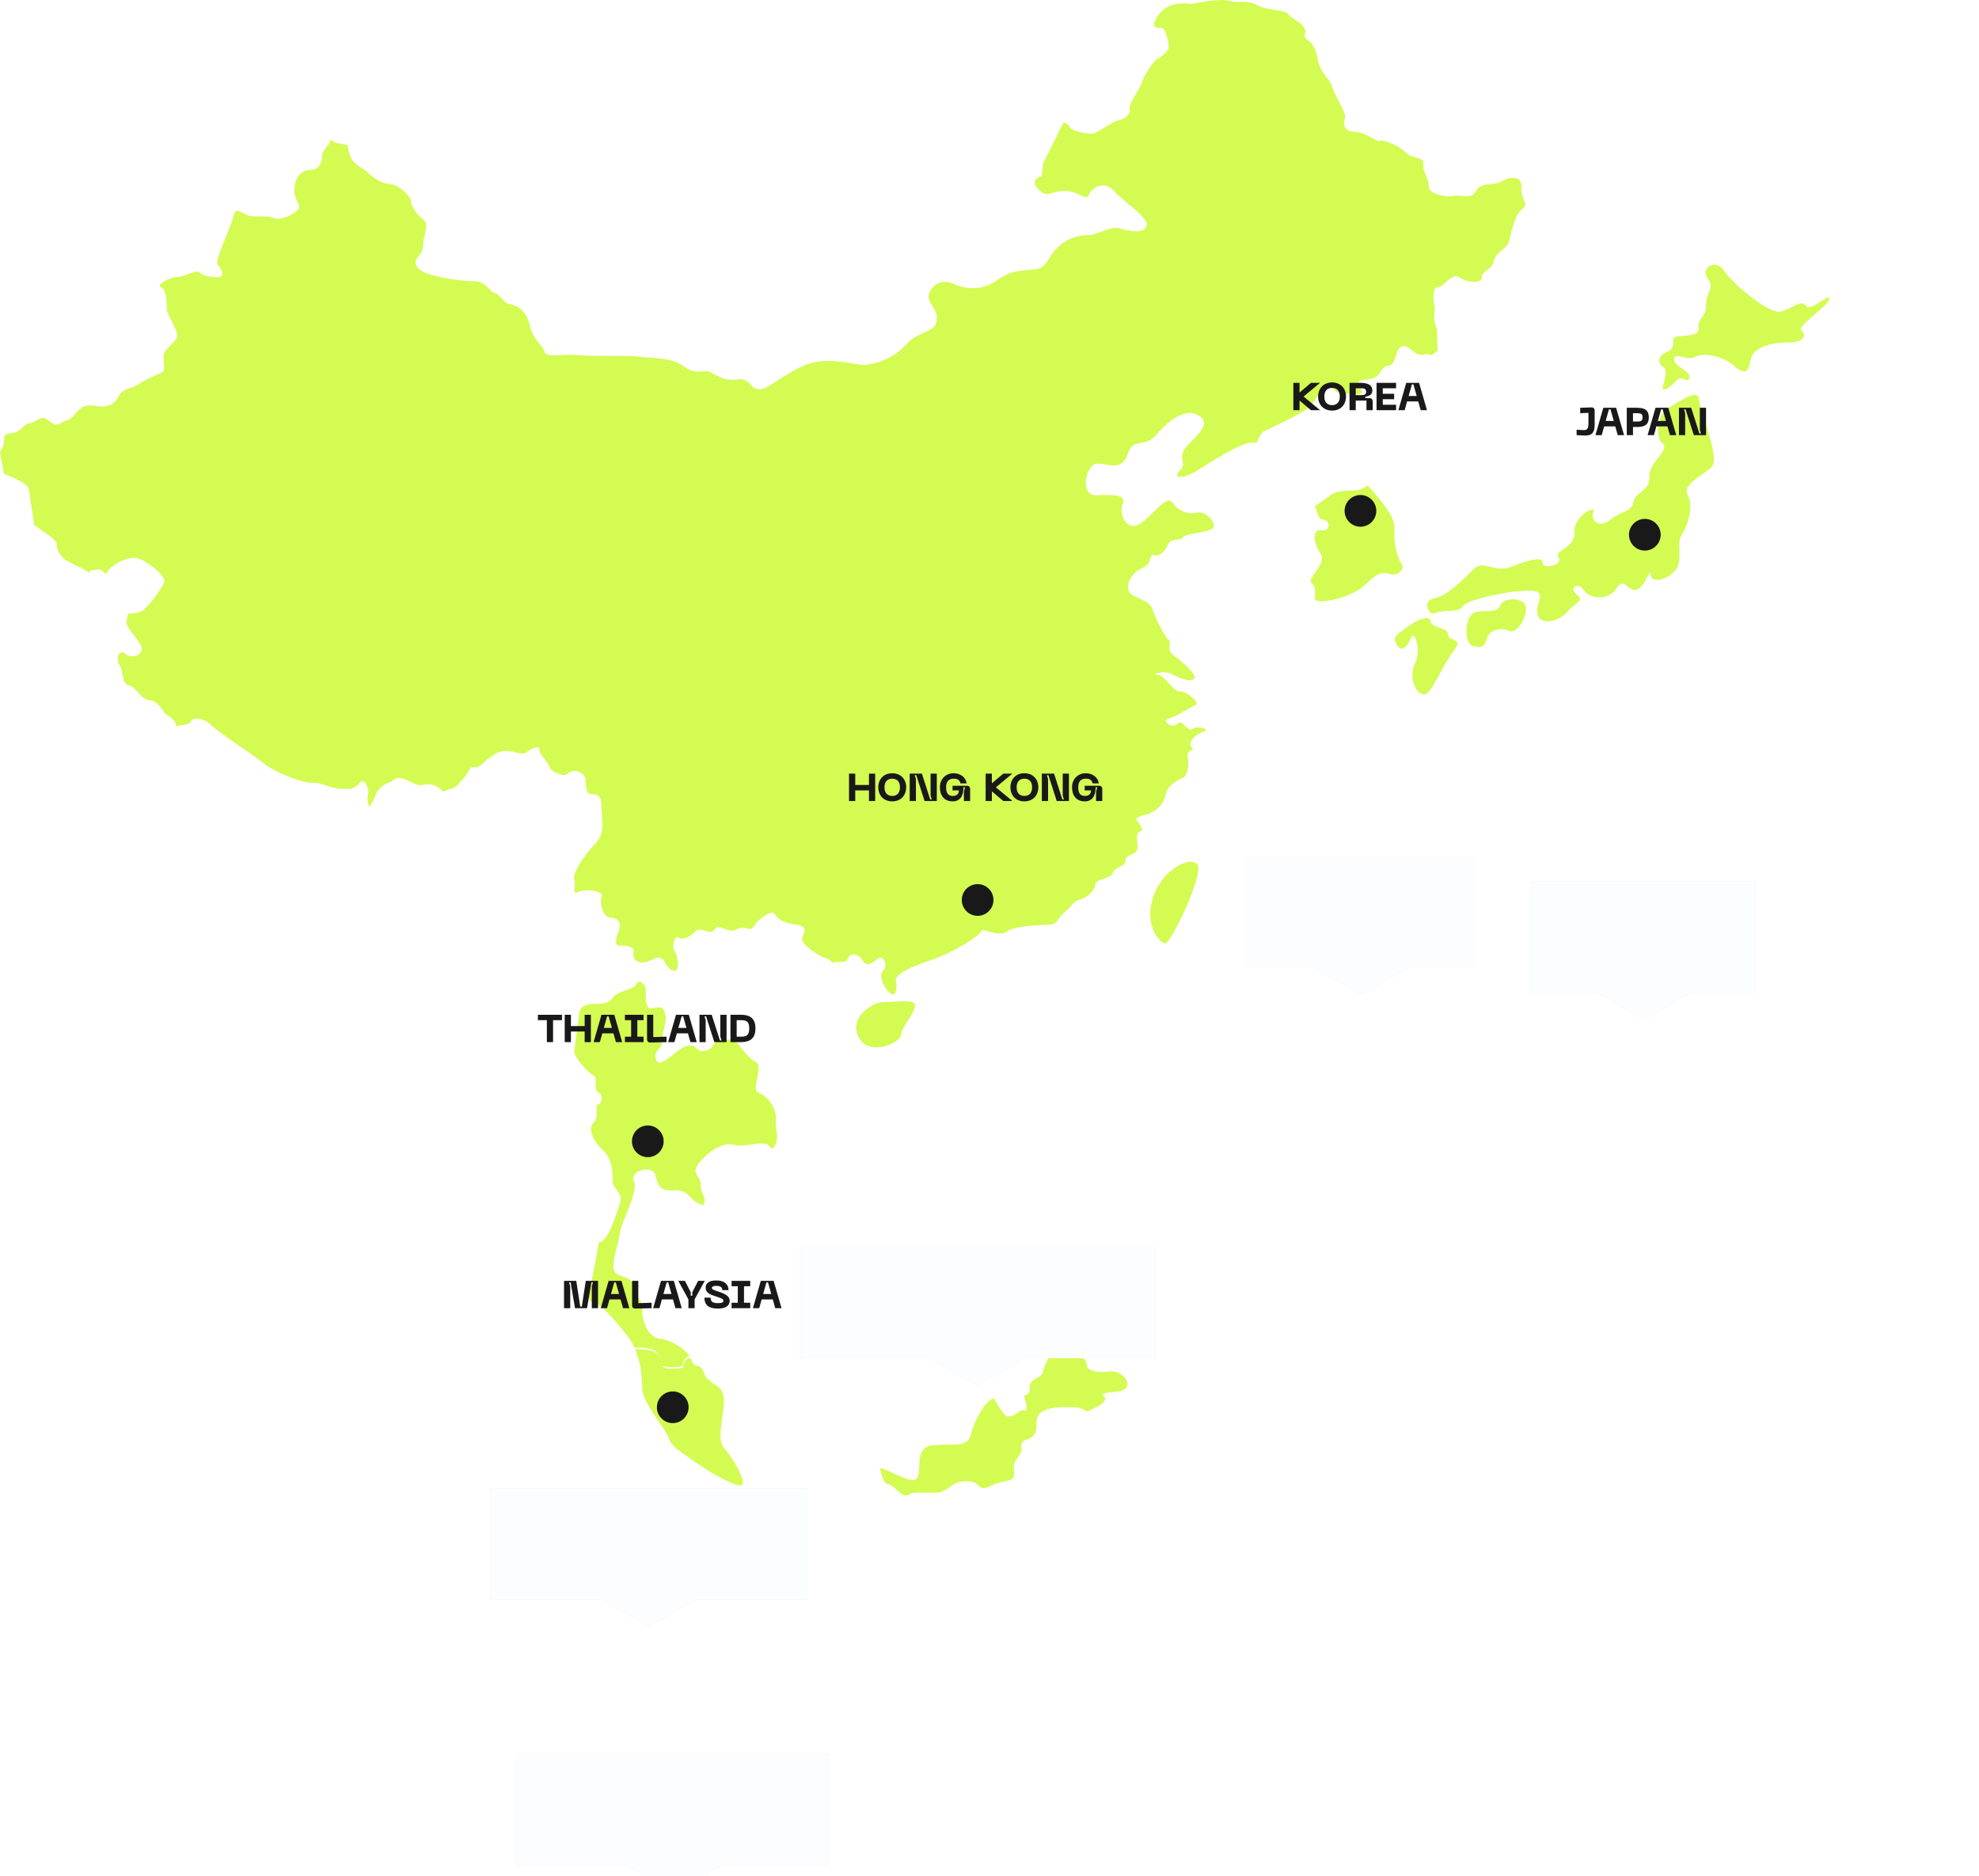 <?xml version="1.0" encoding="UTF-8"?> <svg xmlns="http://www.w3.org/2000/svg" width="714" height="677" viewBox="0 0 714 677" fill="none"> <path d="M479.929 178.728C479.11 179.513 476.535 181.027 474.37 182.709C475.423 184.39 475.248 187.306 477.296 187.474C480.222 187.754 479.929 192.015 476.769 191.342C473.609 190.67 473.551 195.435 476.36 199.584C479.11 203.732 471.093 208.386 473.317 210.516C475.54 212.646 473.726 215.169 474.721 216.515C475.716 217.86 487.478 215.954 492.627 210.909C497.776 205.863 499.181 206.536 501.755 207.208C504.389 207.881 507.022 205.358 505.617 203.34C504.213 201.322 502.692 196.444 503.101 190.277C503.335 186.745 498.303 180.298 493.388 175.14C491.866 176.317 490.52 176.934 488.414 176.934C485.137 176.934 481.392 177.326 479.929 178.728Z" fill="#D4FB52"></path> <path d="M252.829 427.585C252.829 423.684 248.871 423.684 252.427 419.325C255.984 415.022 261.491 411.867 264.99 413.072C268.546 414.219 275.601 411.122 277.552 413.474C277.896 413.875 278.297 414.219 278.699 414.506C281.796 411.007 279.559 408.139 279.904 404.066C280.305 399.362 276.347 395.002 273.594 394.257C270.84 393.453 275.544 384.849 272.791 383.243C270.037 381.694 268.087 378.94 266.137 376.531C264.186 374.179 258.278 374.982 257.475 376.932C256.672 378.883 252.772 380.088 251.567 378.481C250.42 376.932 248.011 376.531 244.913 378.883C241.758 381.235 237.456 385.594 236.653 382.038C235.85 378.481 239.005 378.883 239.005 374.982C239.005 371.024 240.955 369.074 239.808 365.173C238.603 361.272 234.703 365.574 233.498 362.821C232.293 360.067 233.498 356.912 232.695 355.765C232.466 355.363 231.72 354.732 230.917 353.987C230.228 354.331 229.655 354.732 229.425 355.306C228.68 357.142 222.542 357.486 221.051 360.01C219.617 362.534 215.257 362.19 214.167 362.19C213.077 362.19 209.464 362.534 209.062 365.115C208.718 367.697 207.227 377.85 207.227 379.629C207.227 381.464 212.332 387.258 214.11 388.004C215.945 388.692 213.766 393.052 215.945 394.199C218.125 395.289 216.691 398.903 215.601 398.559C214.511 398.215 216.347 403.263 214.167 405.098C211.988 406.877 213.823 411.638 217.437 414.908C221.051 418.178 221.051 423.283 221.051 426.151C221.051 429.077 223.976 429.421 223.976 433.035C223.976 433.035 219.617 448.867 216.06 448.179C215.315 452.137 214.339 458.39 213.479 461.774C212.389 465.962 211.586 469.691 214.053 469.92C216.519 470.207 221.395 475.771 226.156 481.737C227.303 483.171 228.221 484.72 228.909 486.269C230.573 486.154 232.408 486.269 234.244 486.613C237.858 487.302 238.775 490.227 238.775 492.063C238.775 493.898 244.913 493.21 246.003 492.981C246.863 492.808 245.773 490.284 248.814 489.252C246.978 486.613 242.16 483.401 238.202 483.057C233.555 482.655 231.376 475.714 231.777 472.559C232.179 469.404 228.393 466.708 228.393 464.012C228.393 461.316 225.64 461.143 222.542 459.652C219.387 458.16 223.23 448.925 223.632 444.967C224.033 441.008 230.573 429.708 228.68 426.208C226.787 422.652 235.334 419.956 236.424 423.914C237.513 427.872 237.915 429.765 243.364 429.478C248.814 429.191 248.814 433.436 253.173 434.641C253.46 434.698 253.632 434.813 253.804 434.928C253.804 434.87 253.861 434.756 253.861 434.641C255.181 431.486 252.829 431.486 252.829 427.585Z" fill="#D4FB52"></path> <path d="M261.21 505.26C261.324 499.142 255.48 499.828 254.162 495.655C252.787 491.424 250.496 493.882 249.694 491.138C249.579 490.737 249.293 490.28 249.006 489.823C245.912 490.795 247.058 493.367 246.199 493.539C245.053 493.768 238.98 494.454 238.98 492.624C238.98 490.795 238.063 487.879 234.453 487.193C232.62 486.85 230.787 486.735 229.125 486.849C231.302 491.652 231.589 496.798 231.703 500.915C231.818 506.346 239.839 514.98 241.099 518.525C242.303 522.07 244.652 523.099 249.923 526.93C255.194 530.703 265.564 536.821 267.569 535.849C269.575 534.877 264.475 525.958 261.439 522.813C258.345 519.726 261.038 511.321 261.21 505.26ZM400.262 494.797C397.799 495.311 392.126 495.083 392.126 492.624C392.126 490.166 386.97 485.592 383.704 485.592C380.438 485.592 376.657 492.11 376.371 494.797C376.084 497.484 370.928 497.255 371.501 501.029C371.73 502.516 370.756 503.202 369.495 503.545C370.355 506.804 370.813 509.205 369.61 508.919C367.433 508.348 366.917 511.092 363.651 511.092C362.563 511.092 360.672 508.29 358.667 504.631C358.609 504.631 358.552 504.574 358.495 504.574C356.318 504.574 351.448 512.178 350.359 517.324C349.27 522.47 344.401 520.869 337.01 521.384C329.676 521.955 332.655 529.56 331.051 533.048C329.561 536.249 321.483 530.475 317.415 529.617C318.103 532.533 319.077 535.449 320.165 535.449C322.342 535.449 325.608 540.881 327.785 539.28C329.962 537.679 336.494 539.28 339.76 538.193C343.025 537.107 343.541 534.42 348.984 534.42C354.427 534.42 352.25 538.765 357.693 536.021C363.136 533.333 366.401 535.449 365.829 530.589C365.256 525.729 369.094 525.729 368.521 521.898C368.006 518.125 374.48 520.812 373.964 513.779C373.449 506.689 383.762 507.776 388.116 507.776C389.09 507.776 390.694 508.405 392.47 509.262C395.679 507.719 400.32 505.603 398.2 503.716C395.736 501.544 405.533 503.43 406.622 500.171C407.596 496.97 402.669 494.225 400.262 494.797Z" fill="#D4FB52"></path> <path d="M651.537 110.269C649.64 107.802 646.363 111.646 642.281 112.449C638.199 113.252 625.378 102.64 622.101 97.764C618.824 92.888 613.363 96.961 616.122 100.46C618.825 104.017 615.547 105.106 615.547 109.982C615.547 114.858 612.271 114.858 612.845 118.128C613.363 121.397 608.476 120.881 605.199 121.397C601.922 121.971 605.487 125.183 601.635 126.847C597.783 128.51 598.07 131.206 599.967 132.296C601.865 133.386 600.542 136.942 599.967 139.352C599.45 141.818 602.44 139.925 604.624 137.459C606.809 134.992 609.109 138.663 609.511 136.369C610.028 133.615 603.762 132.296 604.049 129.543C604.337 126.847 608.419 130.346 611.696 128.74C614.973 127.076 621.527 128.453 625.608 132.009C629.69 135.566 630.783 134.189 631.588 129.83C632.392 125.47 638.659 123.577 644.983 123.577C651.25 123.577 651.824 120.594 649.87 119.218C647.973 117.841 660.218 109.925 659.988 107.802C659.701 105.623 653.434 112.736 651.537 110.269ZM601.347 147.554C598.645 148.931 596.69 157.363 599.737 159.83C602.727 162.297 594.793 166.886 595.081 172.048C595.368 177.211 590.194 177.211 589.332 181.054C588.527 184.84 585.537 184.037 580.88 187.593C576.223 191.15 573.751 187.077 574.901 184.61C575.994 182.144 567.772 185.987 568.06 191.953C568.347 197.918 560.413 198.492 562.311 201.188C564.208 203.884 556.332 205.548 556.562 203.081C556.849 200.614 551.617 201.991 545.351 204.458C539.084 206.924 535.29 201.762 531.725 205.261C528.161 208.817 522.182 215.07 517.525 215.873C512.868 216.676 515.57 222.297 517.525 221.322C520.802 219.659 525.976 221.322 527.643 218.856C529.253 216.389 542.649 213.406 550.812 213.119C558.976 212.833 554.089 216.905 554.607 221.265C555.182 225.624 561.966 224.821 565.53 220.691C569.095 216.619 571.797 216.905 568.807 214.439C565.818 211.972 569.325 209.792 571.509 213.062C573.694 216.332 580.535 216.619 583.237 212.259C585.94 207.9 586.802 213.062 590.079 212.833C593.356 212.546 595.253 204.4 595.541 207.383C595.828 210.366 601.002 209.563 604.279 206.007C607.556 202.45 604.567 196.198 606.751 192.928C608.936 189.658 611.121 182.832 608.936 178.76C606.751 174.687 613.823 171.933 617.387 168.664C620.952 165.394 613.305 149.046 613.018 144.17C612.788 139.409 604.049 146.178 601.347 147.554ZM541.326 218.339C540.234 221.322 536.957 220.003 532.588 220.806C528.218 221.609 528.103 231.992 531.208 233.024C533.68 233.827 535.577 233.827 536.382 230.558C537.187 227.288 541.556 226.198 544.316 227.575C547.075 228.951 550.582 223.502 550.582 219.429C550.582 215.357 542.419 215.357 541.326 218.339ZM522.469 228.951C522.469 226.255 516.49 226.772 516.203 224.305C515.915 221.838 511.833 223.215 507.751 226.198C503.67 229.181 502.29 229.754 503.957 232.737C505.567 235.72 508.039 233.024 509.131 230.041C510.224 227.058 512.983 234.401 510.511 239.277C508.039 244.21 510.856 251.093 514.075 250.462C516.778 249.946 520.342 240.137 524.424 234.917C528.506 229.755 522.469 231.647 522.469 228.951Z" fill="#D4FB52"></path> <path d="M548.884 67.442C549.17 62.577 543.443 64.18 541.554 65.554C539.664 66.927 534.224 65.553 532.563 68.816C530.96 72.078 528.211 70.19 524.432 70.705C520.652 71.277 515.212 69.617 515.441 67.156C515.727 64.695 513.265 62.291 513.551 59.258C513.838 56.281 509.772 57.655 507.023 54.908C504.274 52.16 498.891 50.272 497.803 50.844C496.715 51.416 493.451 47.868 488.813 47.581C484.174 47.295 484.747 44.319 485.262 42.43C485.778 40.541 481.483 34.532 480.624 31.269C479.822 28.007 476.558 27.492 475.184 20.394C473.809 13.354 470.03 15.243 470.832 11.981C471.633 8.718 466.193 7.116 464.876 5.17C463.502 3.281 457.833 4.082 453.709 1.907C449.644 -0.268 447.181 1.392 443.402 0.304C439.622 -0.783 430.918 1.392 429.83 1.392C428.742 1.392 421.928 0.018 418.148 5.17C414.369 10.321 417.346 10.035 418.95 10.035C420.61 10.035 421.412 14.9 421.698 16.559C421.985 18.162 418.95 20.623 417.633 21.196C416.258 21.711 412.479 27.721 411.906 29.895C411.333 32.071 406.981 37.508 407.554 39.397C408.069 41.285 405.378 43.174 403.488 43.461C401.599 43.747 396.445 47.524 394.784 48.097C393.123 48.612 386.652 47.524 385.793 45.635C385.564 45.006 384.763 44.491 383.732 44.09L376.402 58.8L375.829 63.55C375.829 63.55 371.076 64.752 374.627 68.301C378.177 71.85 378.75 68.873 384.133 68.873C389.458 68.873 391.806 72.994 393.009 70.075C394.211 67.099 398.907 65.325 401.885 68.873C404.863 72.422 414.311 78.317 413.739 81.293C413.166 84.27 407.84 83.64 404.29 82.495C400.74 81.293 395.987 84.842 392.436 84.842C388.886 84.842 384.763 86.044 381.212 89.593C377.662 93.141 378.234 96.69 372.909 97.262C367.583 97.835 365.235 97.262 359.28 101.383C353.382 105.504 346.853 103.73 344.505 102.585C342.158 101.383 337.977 100.811 335.629 104.932C333.281 109.053 338.607 110.827 337.977 115.578C337.405 120.328 331.449 119.126 326.753 124.449C322 129.772 314.327 132.119 310.147 131.547C306.023 130.974 297.09 128.57 289.417 132.176C281.743 135.725 276.36 141.048 273.44 140.475C270.462 139.903 270.462 136.355 266.339 136.927C262.216 137.499 259.811 136.297 256.89 134.58C253.912 132.806 251.565 135.782 246.812 132.233C242.059 128.685 233.812 129.257 230.262 128.685C226.712 128.113 213.083 128.685 208.33 128.112C203.577 127.54 197.106 129.314 196.476 126.911C195.903 124.564 192.353 122.79 191.15 117.467C189.948 112.144 187.027 110.369 184.049 109.797C181.071 109.225 180.728 106.077 178.151 105.619C176.891 105.39 175.402 101.498 171.222 101.498C167.099 101.498 152.611 99.838 150.549 96.404C148.488 93.027 152.611 92.283 152.611 88.906C152.611 85.529 154.844 81.007 153.184 79.691C151.466 78.374 148.66 75.398 148.316 72.765C147.915 70.132 143.448 66.527 140.413 66.355C137.378 66.183 134.973 64.294 132.167 61.833C129.361 59.372 126.727 59.544 125.582 53.362C125.525 52.962 125.41 52.618 125.296 52.275C124.15 52.16 122.719 51.703 121.802 51.703C121.058 51.703 120.199 51.073 119.397 50.272C118.653 52.847 116.19 54.164 116.19 56.167C116.19 58.399 115.274 61.261 112.239 61.261C109.204 61.261 106.398 63.493 106.226 68.186C106.055 72.88 108.86 73.452 107.543 75.513C106.226 77.573 100.786 79.634 98.896 78.718C97.007 77.745 93.456 78.317 90.421 77.974C87.444 77.573 85.153 73.853 84.237 77.974C83.32 82.095 77.079 94.343 78.625 95.66C80.114 96.976 81.259 100.01 78.625 100.01C75.99 100.01 73.356 99.609 72.039 98.293C70.722 96.976 66.427 100.124 63.392 100.01C61.961 99.952 56.062 102.585 58.124 103.615C60.185 104.646 60.185 109.511 60.185 111.571C60.185 113.632 64.652 119.699 63.85 121.759C63.049 123.763 58.983 126.052 58.983 128.685C58.983 131.318 59.785 133.779 58.353 134.408C56.921 135.038 52.455 136.87 50.221 138.472C47.988 140.132 44.323 140.132 43.063 142.536C41.861 144.997 39.971 147.058 35.733 146.6C32.068 146.199 30.236 145.569 27.373 149.061C24.509 152.552 23.879 151.121 21.875 152.724C19.814 154.384 17.809 151.522 16.149 150.892C14.488 150.263 12.255 152.724 10.651 152.724C8.991 152.724 7.616 155.357 5.555 155.986C3.493 156.616 1.489 155.986 1.489 158.448C1.489 159.993 1.088 161.71 0 163.026L1.432 170.982C1.432 170.982 10.136 173.901 10.479 176.763C10.823 179.682 12.312 189.069 12.312 189.069C12.312 189.069 12.197 189.069 12.026 189.126C15.576 191.873 20.386 194.85 20.386 195.937C20.386 197.139 20.787 200.802 25.082 202.863C27.773 204.122 30.579 205.496 32.24 206.64C32.469 206.125 32.584 205.782 32.584 205.782L36.191 205.438C36.191 205.438 37.279 206.125 38.253 207.213C39.169 204.294 45.411 201.031 48.675 201.26C52.168 201.489 60.071 207.785 59.269 210.017C58.467 212.249 52.741 220.434 50.107 221.007C49.133 221.236 47.644 221.35 46.213 221.407C45.984 222.724 45.64 223.983 45.64 224.67C45.64 226.501 48.904 229.42 50.737 232.683C52.569 235.945 47.816 238.12 45.297 235.945C42.777 233.77 41.689 238.12 43.12 239.952C44.552 241.783 43.865 246.82 46.385 247.221C48.904 247.564 51.08 252.658 54.001 252.658C56.921 252.658 59.441 257.351 59.441 257.351C59.441 257.351 63.45 259.87 63.45 261.358C63.45 261.53 63.392 261.701 63.278 261.93C66.427 261.587 68.546 261.472 68.89 260.213C69.29 258.782 73.356 258.782 76.219 261.644C79.083 264.506 90.708 271.832 94.945 275.266C99.24 278.758 109.204 282.593 112.697 282.421C116.19 282.192 119.397 284.882 124.723 284.653C125.525 284.596 126.212 284.653 126.842 284.71C127.586 283.909 128.846 283.852 129.819 282.421C131.251 280.246 133.427 284.252 132.74 287.114C132.396 288.431 132.683 289.976 133.255 291.121C134 290.09 134.744 288.717 135.317 287.229C137.149 282.764 140.013 282.936 141.845 281.505C143.678 280.074 145.51 280.704 149.404 282.707C153.069 284.653 154.558 280.589 159.998 285.626C161.143 285.111 162.575 284.481 163.205 284.481C164.293 284.481 165.725 282.306 167.557 280.475C169.389 278.643 168.989 276.468 171.165 276.869C173.341 277.212 174.429 274.351 179.124 271.775C183.82 269.257 187.829 273.206 190.005 271.432C192.181 269.6 194.701 268.856 194.701 270.687C194.701 272.519 197.621 274.694 198.365 276.869C198.995 278.815 202.832 279.616 203.634 279.731C204.321 279.387 204.894 279.044 205.18 278.815C207.413 277.155 211.307 279.044 211.307 281.448C211.307 283.909 211.536 286.542 213.312 286.542C215.144 286.542 216.977 286.542 216.977 291.006C216.977 295.471 218.637 300.565 214.743 304.457C210.849 308.349 206.383 315.274 207.184 317.278C207.986 319.338 205.982 323.173 208.788 321.799C211.651 320.368 218.179 321.799 217.148 323.459C216.118 325.062 217.32 330.785 220.012 331.014C222.646 331.243 224.306 332.617 223.448 335.078C222.646 337.539 221.214 341.202 223.448 341.202C225.681 341.202 228.945 341.202 228.544 343.663C228.143 346.124 230.205 348.357 234.271 346.697C236.676 345.724 237.878 344.865 238.394 345.838C239.997 345.781 240.112 349.501 242.918 350.188C245.838 350.932 244.349 344.007 243.261 342.919C242.173 341.832 243.605 337.138 244.693 338.226C245.781 339.313 249.045 338.226 250.877 336.051C252.71 333.876 256.318 337.883 257.806 335.307C259.238 332.789 262.502 337.138 265.766 335.307C269.03 333.475 270.462 336.738 271.951 334.219C273.382 331.701 278.135 328.439 279.223 329.526C280.311 330.613 281.056 332.788 286.84 333.533C292.623 334.277 289.359 337.138 289.359 338.97C289.359 340.802 295.888 345.495 298.407 345.838C298.865 345.896 299.553 346.468 300.297 347.384C302.072 346.525 305.222 347.956 305.909 345.896C306.711 343.434 309.688 344.121 310.948 346.182C312.151 348.242 313.525 348.643 316.274 346.182C318.965 343.721 320.34 348.643 318.736 350.017C317.076 351.333 318.164 355.568 320.798 358.03C323.375 360.491 323.776 356.541 323.26 354.08C322.687 351.619 327.612 349.215 336.145 346.296C344.734 343.434 353.954 337.196 354.069 335.879C354.183 334.506 360.196 338.34 363.059 336.165C365.922 333.99 376.23 333.704 378.979 333.59C381.67 333.418 381.556 331.129 384.419 328.839C387.282 326.55 386.595 325.462 389.859 324.489C393.123 323.516 395.185 320.54 395.185 318.937C395.185 317.278 401.312 316.762 401.427 314.988C401.541 313.214 406.065 312.699 406.065 310.524C406.065 308.349 408.757 308.749 410.016 307.147C411.219 305.544 409.043 300.736 411.219 300.107C413.395 299.42 410.417 296.844 410.016 295.642C409.616 294.44 414.082 294.154 416.43 292.666C418.721 291.178 420.267 288.831 420.668 286.256C421.069 283.68 424.848 281.391 426.623 280.704C428.398 280.017 429.086 276.354 428.513 273.206C427.998 270.115 431.605 270.916 430.002 269.657C428.341 268.455 430.689 265.078 433.953 264.105C437.217 263.132 431.892 261.644 430.174 263.018C428.398 264.391 426.509 259.069 424.848 261.129C423.187 263.19 418.606 259.927 421.584 259.24C424.562 258.553 429.2 255.176 431.262 254.49C433.323 253.803 428.284 249.338 425.707 249.453C423.13 249.567 420.267 243.5 417.575 243.5C414.884 243.5 419.637 241.611 422.729 243.214C425.879 244.874 429.544 246.19 430.861 244.874C432.235 243.5 425.592 238.063 423.13 236.174C420.668 234.285 422.958 231.71 421.469 230.622C419.981 229.535 416.716 222.609 415.628 219.461C414.54 216.313 408.814 215.798 407.497 213.738C406.122 211.677 407.611 206.927 411.849 205.152C416.086 203.378 414.311 199.886 416.201 200.287C418.091 200.688 419.751 199.886 421.24 196.738C422.729 193.591 425.306 195.537 426.795 193.877C428.284 192.217 434.927 192.389 437.274 190.786C439.565 189.126 435.098 184.147 431.949 184.948C428.857 185.749 425.192 184.547 422.958 181.285C420.782 178.022 415.056 187.237 410.761 189.298C406.409 191.358 403.545 185.635 405.034 181.972C406.523 178.308 401.656 178.423 395.528 178.709C389.401 178.995 391.749 167.834 395.414 167.319C399.079 166.804 404.519 170.696 406.81 163.942C409.1 157.131 412.364 162.454 417.518 156.502C422.672 150.549 428.685 146.886 433.151 150.377C437.618 153.926 428.398 159.478 426.91 162.855C425.421 166.232 428.284 167.319 425.592 169.895C422.844 172.47 426.68 173.157 431.949 169.78C437.274 166.403 443.745 162.282 448.956 160.279C450.331 159.707 451.877 159.592 453.423 159.707C454.168 157.761 455.027 156.158 456 155.643C459.551 153.869 471.404 148.546 473.18 146.199C474.955 143.852 476.73 139.674 479.078 139.674C481.426 139.674 481.426 142.021 484.976 142.021C488.527 142.021 492.65 143.223 490.874 140.247C489.099 137.27 490.302 137.27 494.425 136.698C498.548 136.126 497.975 131.947 500.953 131.947C503.931 131.947 503.301 124.85 506.279 124.85C509.256 124.85 510.459 128.971 513.952 127.826C514.639 127.597 515.498 127.769 516.472 128.17C517.216 127.597 517.961 127.025 518.705 126.51C518.362 122.79 518.762 119.47 518.075 117.753C516.701 114.49 518.075 112.029 517.503 110.14C516.987 108.252 516.701 103.615 518.877 103.615C521.053 103.615 523.744 98.178 526.493 100.067C529.185 101.956 534.625 102.528 534.625 100.067C534.625 97.606 538.461 97.32 538.977 94.114C539.549 90.852 543.615 90.05 544.417 87.074C545.219 84.098 546.593 77.058 549.285 75.398C551.861 73.395 548.597 72.307 548.884 67.442ZM415.743 324.661C412.765 335.536 419.694 341.031 420.61 340.401C423.302 338.512 434.469 315.16 432.006 311.897C429.601 308.635 418.721 313.786 415.743 324.661ZM318.679 361.578C315.129 361.578 306.195 366.729 309.688 374.056C313.239 381.382 324.921 376.517 325.15 373.254C325.436 369.992 330.762 364.841 330.075 362.38C329.559 360.491 322.229 361.578 318.679 361.578Z" fill="#D4FB52"></path> <circle cx="233.718" cy="411.796" r="5.718" fill="#191919"></circle> <circle cx="352.718" cy="324.718" r="5.718" fill="#191919"></circle> <circle cx="242.72" cy="507.75" r="5.72" fill="#191919"></circle> <circle cx="593.436" cy="192.935" r="5.718" fill="#191919"></circle> <circle cx="490.835" cy="184.325" r="5.718" fill="#191919"></circle> <g filter="url(#filter0_dddddd_129_229)"> <path d="M288.547 264H416.818V304H369.75L352.683 314L335.615 304H288.547V264Z" fill="#E7E8ED"></path> <path d="M288.547 264H416.818V304H369.75L352.683 314L335.615 304H288.547V264Z" fill="#FCFDFF"></path> </g> <g filter="url(#filter1_dddddd_129_229)"> <path d="M449 123H532.271V163H508.204L491.136 173L474.068 163H449V123Z" fill="#E7E8ED"></path> <path d="M449 123H532.271V163H508.204L491.136 173L474.068 163H449V123Z" fill="#FCFDFF"></path> </g> <g filter="url(#filter2_dddddd_129_229)"> <path d="M552 132H633.271V172H610.204L593.136 182L576.068 172H552V132Z" fill="#E7E8ED"></path> <path d="M552 132H633.271V172H610.204L593.136 182L576.068 172H552V132Z" fill="#FCFDFF"></path> </g> <g filter="url(#filter3_dddddd_129_229)"> <path d="M177 351H291.271V391H251.204L234.136 401L217.068 391H177V351Z" fill="#E7E8ED"></path> <path d="M177 351H291.271V391H251.204L234.136 401L217.068 391H177V351Z" fill="#FCFDFF"></path> </g> <g filter="url(#filter4_dddddd_129_229)"> <path d="M186 447H299.271V487H260.204L243.136 497L226.068 487H186V447Z" fill="#E7E8ED"></path> <path d="M186 447H299.271V487H260.204L243.136 497L226.068 487H186V447Z" fill="#FCFDFF"></path> </g> <path d="M313.517 279.13H315.757V289H313.517V285.178H308.561V289H306.321V279.13H308.561V283.218H313.517V279.13ZM316.873 284.058C316.873 281.188 318.777 278.99 321.913 278.99C325.035 278.99 326.939 281.188 326.939 284.058C326.939 286.942 325.035 289.14 321.913 289.14C318.777 289.14 316.873 286.942 316.873 284.058ZM319.113 284.058C319.113 285.962 320.051 287.18 321.913 287.18C323.775 287.18 324.699 285.962 324.699 284.058C324.699 282.168 323.775 280.95 321.913 280.95C320.051 280.95 319.113 282.168 319.113 284.058ZM328.21 289V279.13H332.62L335.602 288.44H336.162L335.742 287.04V279.13H337.982V289H333.572L330.59 279.69H330.03L330.45 281.09V289H328.21ZM339.103 284.058C339.103 281.048 341.217 278.99 344.073 278.99C346.551 278.99 348.469 280.502 348.763 282.658H346.523C346.299 281.496 345.557 280.95 344.073 280.95C342.351 280.95 341.343 281.888 341.343 284.058C341.343 286.242 342.141 287.18 343.765 287.18C345.109 287.18 345.949 286.508 345.949 285.178H343.667V283.498H348.819C349.589 283.498 350.009 283.918 350.009 284.688V289H347.769V285.598L348.189 284.058H347.629C347.615 287.152 346.397 289.14 343.681 289.14C340.727 289.14 339.103 287.082 339.103 284.058ZM365.255 279.13L359.305 284.072L365.255 289H361.979L357.849 285.514V289H355.609V279.13H357.849V282.63L361.979 279.13H365.255ZM364.547 284.058C364.547 281.188 366.451 278.99 369.587 278.99C372.709 278.99 374.613 281.188 374.613 284.058C374.613 286.942 372.709 289.14 369.587 289.14C366.451 289.14 364.547 286.942 364.547 284.058ZM366.787 284.058C366.787 285.962 367.725 287.18 369.587 287.18C371.449 287.18 372.373 285.962 372.373 284.058C372.373 282.168 371.449 280.95 369.587 280.95C367.725 280.95 366.787 282.168 366.787 284.058ZM375.884 289V279.13H380.294L383.276 288.44H383.836L383.416 287.04V279.13H385.656V289H381.246L378.264 279.69H377.704L378.124 281.09V289H375.884ZM386.777 284.058C386.777 281.048 388.891 278.99 391.747 278.99C394.225 278.99 396.143 280.502 396.437 282.658H394.197C393.973 281.496 393.231 280.95 391.747 280.95C390.025 280.95 389.017 281.888 389.017 284.058C389.017 286.242 389.815 287.18 391.439 287.18C392.783 287.18 393.623 286.508 393.623 285.178H391.341V283.498H396.493C397.263 283.498 397.683 283.918 397.683 284.688V289H395.443V285.598L395.863 284.058H395.303C395.289 287.152 394.071 289.14 391.355 289.14C388.401 289.14 386.777 287.082 386.777 284.058Z" fill="#191919"></path> <path d="M476.268 138.13L470.318 143.072L476.268 148H472.992L468.862 144.514V148H466.622V138.13H468.862V141.63L472.992 138.13H476.268ZM475.56 143.058C475.56 140.188 477.464 137.99 480.6 137.99C483.722 137.99 485.626 140.188 485.626 143.058C485.626 145.942 483.722 148.14 480.6 148.14C477.464 148.14 475.56 145.942 475.56 143.058ZM477.8 143.058C477.8 144.962 478.738 146.18 480.6 146.18C482.462 146.18 483.386 144.962 483.386 143.058C483.386 141.168 482.462 139.95 480.6 139.95C478.738 139.95 477.8 141.168 477.8 143.058ZM486.898 148V138.13H490.72C493.072 138.13 495.116 138.676 495.116 140.888C495.116 142.512 493.8 142.96 492.61 143.1V143.66H494.052C494.822 143.66 495.242 144.08 495.242 144.85V148H493.002V144.528H489.138V148H486.898ZM489.138 142.568H490.72C492.05 142.568 492.876 142.568 492.876 141.336C492.876 140.09 492.05 140.09 490.72 140.09H489.138V142.568ZM496.646 148V138.13H503.688V140.09H498.886V142.078H502.988V144.038H498.886V146.04H503.688V148H496.646ZM512.571 148L511.675 144.836H507.671L506.789 148H504.521L507.363 138.13H511.983L514.839 148H512.571ZM508.217 142.876H511.129L509.953 138.69H509.393L508.217 142.876Z" fill="#191919"></path> <path d="M571.327 157.14L568.821 157V155.04L571.327 155.18C572.965 155.278 573.091 154.158 573.091 152.464V148.95L570.123 149.09V147.13L574.141 146.99C574.911 146.962 575.331 147.41 575.331 148.18V153.22C575.331 156.006 574.491 157.322 571.327 157.14ZM583.666 157L582.77 153.836H578.766L577.884 157H575.616L578.458 147.13H583.078L585.934 157H583.666ZM579.312 151.876H582.224L581.048 147.69H580.488L579.312 151.876ZM590.464 147.13C592.956 147.13 594.86 147.606 594.86 150.588C594.86 153.584 592.956 154.06 590.464 154.06H589.162V157H586.922V147.13H590.464ZM590.604 152.1C591.934 152.1 592.62 151.96 592.62 150.588C592.62 149.23 591.934 149.09 590.604 149.09H589.162V152.1H590.604ZM602.492 157L601.596 153.836H597.592L596.71 157H594.442L597.284 147.13H601.904L604.76 157H602.492ZM598.138 151.876H601.05L599.874 147.69H599.314L598.138 151.876ZM605.748 157V147.13H610.158L613.14 156.44H613.7L613.28 155.04V147.13H615.52V157H611.11L608.128 147.69H607.568L607.988 149.09V157H605.748Z" fill="#191919"></path> <path d="M202.761 366.13V368.09H199.541V376H197.301V368.09H194.067V366.13H202.761ZM210.939 366.13H213.179V376H210.939V372.178H205.983V376H203.743V366.13H205.983V370.218H210.939V366.13ZM222.212 376L221.316 372.836H217.312L216.43 376H214.162L217.004 366.13H221.624L224.48 376H222.212ZM217.858 370.876H220.77L219.594 366.69H219.034L217.858 370.876ZM232.185 368.09H229.945V374.04H232.185V376H225.465V374.04H227.705V368.09H225.465V366.13H232.185V368.09ZM234.656 376.14C233.886 376.154 233.452 375.734 233.452 374.964V366.13H235.692V374.18L240.494 374.04V376L234.656 376.14ZM249.104 376L248.208 372.836H244.204L243.322 376H241.054L243.896 366.13H248.516L251.372 376H249.104ZM244.75 370.876H247.662L246.486 366.69H245.926L244.75 370.876ZM252.361 376V366.13H256.771L259.753 375.44H260.313L259.893 374.04V366.13H262.133V376H257.723L254.741 366.69H254.181L254.601 368.09V376H252.361ZM267.184 366.13C269.816 366.13 272.56 366.816 272.56 371.058C272.56 375.314 269.816 376 267.184 376H263.544V366.13H267.184ZM267.184 374.04C268.934 374.04 270.32 373.9 270.32 371.058C270.32 368.23 268.934 368.09 267.184 368.09H265.784V374.04H267.184Z" fill="#191919"></path> <path d="M203.494 472V462.13H207.904L209.346 471.44H209.906L211.348 462.13H215.758V472H213.518V464.09L213.938 462.69H213.378L211.796 472H207.456L205.874 462.69H205.314L205.734 464.09V472H203.494ZM224.793 472L223.897 468.836H219.893L219.011 472H216.743L219.585 462.13H224.205L227.061 472H224.793ZM220.439 466.876H223.351L222.175 462.69H221.615L220.439 466.876ZM229.253 472.14C228.483 472.154 228.049 471.734 228.049 470.964V462.13H230.289V470.18L235.091 470.04V472L229.253 472.14ZM243.701 472L242.805 468.836H238.801L237.919 472H235.651L238.493 462.13H243.113L245.969 472H243.701ZM239.347 466.876H242.259L241.083 462.69H240.523L239.347 466.876ZM251.884 462.13H254.278L250.61 468.822V472H248.37V468.822L244.716 462.13H247.11L249.21 466.246V467.506H249.77V466.246L251.884 462.13ZM263.253 469.284C263.253 470.978 262.063 472.14 259.025 472.14C255.469 472.14 254.139 470.684 254.139 468.192H256.379C256.379 469.704 257.135 470.18 259.095 470.18C260.537 470.18 261.013 469.844 261.013 469.312C261.013 468.598 259.809 468.276 258.367 467.786C256.281 467.086 254.587 466.526 254.587 464.594C254.587 462.914 255.917 461.99 258.465 461.99C261.489 461.99 262.847 463.53 262.847 465.49H260.607C260.607 464.286 259.683 463.95 258.465 463.95C257.457 463.95 256.827 464.174 256.827 464.678C256.827 465.126 257.065 465.294 258.647 465.826C260.467 466.442 263.253 467.226 263.253 469.284ZM270.668 464.09H268.428V470.04H270.668V472H263.948V470.04H266.188V464.09H263.948V462.13H270.668V464.09ZM279.699 472L278.803 468.836H274.799L273.917 472H271.649L274.491 462.13H279.111L281.967 472H279.699ZM275.345 466.876H278.257L277.081 462.69H276.521L275.345 466.876Z" fill="#191919"></path> <defs> <filter id="filter0_dddddd_129_229" x="208.547" y="264" width="288.273" height="230" filterUnits="userSpaceOnUse" color-interpolation-filters="sRGB"> <feFlood flood-opacity="0" result="BackgroundImageFix"></feFlood> <feColorMatrix in="SourceAlpha" type="matrix" values="0 0 0 0 0 0 0 0 0 0 0 0 0 0 0 0 0 0 127 0" result="hardAlpha"></feColorMatrix> <feOffset dy="2.767"></feOffset> <feGaussianBlur stdDeviation="1.107"></feGaussianBlur> <feColorMatrix type="matrix" values="0 0 0 0 0 0 0 0 0 0 0 0 0 0 0 0 0 0 0.02 0"></feColorMatrix> <feBlend mode="normal" in2="BackgroundImageFix" result="effect1_dropShadow_129_229"></feBlend> <feColorMatrix in="SourceAlpha" type="matrix" values="0 0 0 0 0 0 0 0 0 0 0 0 0 0 0 0 0 0 127 0" result="hardAlpha"></feColorMatrix> <feOffset dy="6.65"></feOffset> <feGaussianBlur stdDeviation="2.66"></feGaussianBlur> <feColorMatrix type="matrix" values="0 0 0 0 0 0 0 0 0 0 0 0 0 0 0 0 0 0 0.028 0"></feColorMatrix> <feBlend mode="normal" in2="effect1_dropShadow_129_229" result="effect2_dropShadow_129_229"></feBlend> <feColorMatrix in="SourceAlpha" type="matrix" values="0 0 0 0 0 0 0 0 0 0 0 0 0 0 0 0 0 0 127 0" result="hardAlpha"></feColorMatrix> <feOffset dy="12.522"></feOffset> <feGaussianBlur stdDeviation="5.009"></feGaussianBlur> <feColorMatrix type="matrix" values="0 0 0 0 0 0 0 0 0 0 0 0 0 0 0 0 0 0 0.035 0"></feColorMatrix> <feBlend mode="normal" in2="effect2_dropShadow_129_229" result="effect3_dropShadow_129_229"></feBlend> <feColorMatrix in="SourceAlpha" type="matrix" values="0 0 0 0 0 0 0 0 0 0 0 0 0 0 0 0 0 0 127 0" result="hardAlpha"></feColorMatrix> <feOffset dy="22.336"></feOffset> <feGaussianBlur stdDeviation="8.935"></feGaussianBlur> <feColorMatrix type="matrix" values="0 0 0 0 0 0 0 0 0 0 0 0 0 0 0 0 0 0 0.042 0"></feColorMatrix> <feBlend mode="normal" in2="effect3_dropShadow_129_229" result="effect4_dropShadow_129_229"></feBlend> <feColorMatrix in="SourceAlpha" type="matrix" values="0 0 0 0 0 0 0 0 0 0 0 0 0 0 0 0 0 0 127 0" result="hardAlpha"></feColorMatrix> <feOffset dy="41.778"></feOffset> <feGaussianBlur stdDeviation="16.711"></feGaussianBlur> <feColorMatrix type="matrix" values="0 0 0 0 0 0 0 0 0 0 0 0 0 0 0 0 0 0 0.05 0"></feColorMatrix> <feBlend mode="normal" in2="effect4_dropShadow_129_229" result="effect5_dropShadow_129_229"></feBlend> <feColorMatrix in="SourceAlpha" type="matrix" values="0 0 0 0 0 0 0 0 0 0 0 0 0 0 0 0 0 0 127 0" result="hardAlpha"></feColorMatrix> <feOffset dy="100"></feOffset> <feGaussianBlur stdDeviation="40"></feGaussianBlur> <feColorMatrix type="matrix" values="0 0 0 0 0 0 0 0 0 0 0 0 0 0 0 0 0 0 0.07 0"></feColorMatrix> <feBlend mode="normal" in2="effect5_dropShadow_129_229" result="effect6_dropShadow_129_229"></feBlend> <feBlend mode="normal" in="SourceGraphic" in2="effect6_dropShadow_129_229" result="shape"></feBlend> </filter> <filter id="filter1_dddddd_129_229" x="369" y="123" width="243.273" height="230" filterUnits="userSpaceOnUse" color-interpolation-filters="sRGB"> <feFlood flood-opacity="0" result="BackgroundImageFix"></feFlood> <feColorMatrix in="SourceAlpha" type="matrix" values="0 0 0 0 0 0 0 0 0 0 0 0 0 0 0 0 0 0 127 0" result="hardAlpha"></feColorMatrix> <feOffset dy="2.767"></feOffset> <feGaussianBlur stdDeviation="1.107"></feGaussianBlur> <feColorMatrix type="matrix" values="0 0 0 0 0 0 0 0 0 0 0 0 0 0 0 0 0 0 0.02 0"></feColorMatrix> <feBlend mode="normal" in2="BackgroundImageFix" result="effect1_dropShadow_129_229"></feBlend> <feColorMatrix in="SourceAlpha" type="matrix" values="0 0 0 0 0 0 0 0 0 0 0 0 0 0 0 0 0 0 127 0" result="hardAlpha"></feColorMatrix> <feOffset dy="6.65"></feOffset> <feGaussianBlur stdDeviation="2.66"></feGaussianBlur> <feColorMatrix type="matrix" values="0 0 0 0 0 0 0 0 0 0 0 0 0 0 0 0 0 0 0.028 0"></feColorMatrix> <feBlend mode="normal" in2="effect1_dropShadow_129_229" result="effect2_dropShadow_129_229"></feBlend> <feColorMatrix in="SourceAlpha" type="matrix" values="0 0 0 0 0 0 0 0 0 0 0 0 0 0 0 0 0 0 127 0" result="hardAlpha"></feColorMatrix> <feOffset dy="12.522"></feOffset> <feGaussianBlur stdDeviation="5.009"></feGaussianBlur> <feColorMatrix type="matrix" values="0 0 0 0 0 0 0 0 0 0 0 0 0 0 0 0 0 0 0.035 0"></feColorMatrix> <feBlend mode="normal" in2="effect2_dropShadow_129_229" result="effect3_dropShadow_129_229"></feBlend> <feColorMatrix in="SourceAlpha" type="matrix" values="0 0 0 0 0 0 0 0 0 0 0 0 0 0 0 0 0 0 127 0" result="hardAlpha"></feColorMatrix> <feOffset dy="22.336"></feOffset> <feGaussianBlur stdDeviation="8.935"></feGaussianBlur> <feColorMatrix type="matrix" values="0 0 0 0 0 0 0 0 0 0 0 0 0 0 0 0 0 0 0.042 0"></feColorMatrix> <feBlend mode="normal" in2="effect3_dropShadow_129_229" result="effect4_dropShadow_129_229"></feBlend> <feColorMatrix in="SourceAlpha" type="matrix" values="0 0 0 0 0 0 0 0 0 0 0 0 0 0 0 0 0 0 127 0" result="hardAlpha"></feColorMatrix> <feOffset dy="41.778"></feOffset> <feGaussianBlur stdDeviation="16.711"></feGaussianBlur> <feColorMatrix type="matrix" values="0 0 0 0 0 0 0 0 0 0 0 0 0 0 0 0 0 0 0.05 0"></feColorMatrix> <feBlend mode="normal" in2="effect4_dropShadow_129_229" result="effect5_dropShadow_129_229"></feBlend> <feColorMatrix in="SourceAlpha" type="matrix" values="0 0 0 0 0 0 0 0 0 0 0 0 0 0 0 0 0 0 127 0" result="hardAlpha"></feColorMatrix> <feOffset dy="100"></feOffset> <feGaussianBlur stdDeviation="40"></feGaussianBlur> <feColorMatrix type="matrix" values="0 0 0 0 0 0 0 0 0 0 0 0 0 0 0 0 0 0 0.07 0"></feColorMatrix> <feBlend mode="normal" in2="effect5_dropShadow_129_229" result="effect6_dropShadow_129_229"></feBlend> <feBlend mode="normal" in="SourceGraphic" in2="effect6_dropShadow_129_229" result="shape"></feBlend> </filter> <filter id="filter2_dddddd_129_229" x="472" y="132" width="241.273" height="230" filterUnits="userSpaceOnUse" color-interpolation-filters="sRGB"> <feFlood flood-opacity="0" result="BackgroundImageFix"></feFlood> <feColorMatrix in="SourceAlpha" type="matrix" values="0 0 0 0 0 0 0 0 0 0 0 0 0 0 0 0 0 0 127 0" result="hardAlpha"></feColorMatrix> <feOffset dy="2.767"></feOffset> <feGaussianBlur stdDeviation="1.107"></feGaussianBlur> <feColorMatrix type="matrix" values="0 0 0 0 0 0 0 0 0 0 0 0 0 0 0 0 0 0 0.02 0"></feColorMatrix> <feBlend mode="normal" in2="BackgroundImageFix" result="effect1_dropShadow_129_229"></feBlend> <feColorMatrix in="SourceAlpha" type="matrix" values="0 0 0 0 0 0 0 0 0 0 0 0 0 0 0 0 0 0 127 0" result="hardAlpha"></feColorMatrix> <feOffset dy="6.65"></feOffset> <feGaussianBlur stdDeviation="2.66"></feGaussianBlur> <feColorMatrix type="matrix" values="0 0 0 0 0 0 0 0 0 0 0 0 0 0 0 0 0 0 0.028 0"></feColorMatrix> <feBlend mode="normal" in2="effect1_dropShadow_129_229" result="effect2_dropShadow_129_229"></feBlend> <feColorMatrix in="SourceAlpha" type="matrix" values="0 0 0 0 0 0 0 0 0 0 0 0 0 0 0 0 0 0 127 0" result="hardAlpha"></feColorMatrix> <feOffset dy="12.522"></feOffset> <feGaussianBlur stdDeviation="5.009"></feGaussianBlur> <feColorMatrix type="matrix" values="0 0 0 0 0 0 0 0 0 0 0 0 0 0 0 0 0 0 0.035 0"></feColorMatrix> <feBlend mode="normal" in2="effect2_dropShadow_129_229" result="effect3_dropShadow_129_229"></feBlend> <feColorMatrix in="SourceAlpha" type="matrix" values="0 0 0 0 0 0 0 0 0 0 0 0 0 0 0 0 0 0 127 0" result="hardAlpha"></feColorMatrix> <feOffset dy="22.336"></feOffset> <feGaussianBlur stdDeviation="8.935"></feGaussianBlur> <feColorMatrix type="matrix" values="0 0 0 0 0 0 0 0 0 0 0 0 0 0 0 0 0 0 0.042 0"></feColorMatrix> <feBlend mode="normal" in2="effect3_dropShadow_129_229" result="effect4_dropShadow_129_229"></feBlend> <feColorMatrix in="SourceAlpha" type="matrix" values="0 0 0 0 0 0 0 0 0 0 0 0 0 0 0 0 0 0 127 0" result="hardAlpha"></feColorMatrix> <feOffset dy="41.778"></feOffset> <feGaussianBlur stdDeviation="16.711"></feGaussianBlur> <feColorMatrix type="matrix" values="0 0 0 0 0 0 0 0 0 0 0 0 0 0 0 0 0 0 0.05 0"></feColorMatrix> <feBlend mode="normal" in2="effect4_dropShadow_129_229" result="effect5_dropShadow_129_229"></feBlend> <feColorMatrix in="SourceAlpha" type="matrix" values="0 0 0 0 0 0 0 0 0 0 0 0 0 0 0 0 0 0 127 0" result="hardAlpha"></feColorMatrix> <feOffset dy="100"></feOffset> <feGaussianBlur stdDeviation="40"></feGaussianBlur> <feColorMatrix type="matrix" values="0 0 0 0 0 0 0 0 0 0 0 0 0 0 0 0 0 0 0.07 0"></feColorMatrix> <feBlend mode="normal" in2="effect5_dropShadow_129_229" result="effect6_dropShadow_129_229"></feBlend> <feBlend mode="normal" in="SourceGraphic" in2="effect6_dropShadow_129_229" result="shape"></feBlend> </filter> <filter id="filter3_dddddd_129_229" x="97" y="351" width="274.273" height="230" filterUnits="userSpaceOnUse" color-interpolation-filters="sRGB"> <feFlood flood-opacity="0" result="BackgroundImageFix"></feFlood> <feColorMatrix in="SourceAlpha" type="matrix" values="0 0 0 0 0 0 0 0 0 0 0 0 0 0 0 0 0 0 127 0" result="hardAlpha"></feColorMatrix> <feOffset dy="2.767"></feOffset> <feGaussianBlur stdDeviation="1.107"></feGaussianBlur> <feColorMatrix type="matrix" values="0 0 0 0 0 0 0 0 0 0 0 0 0 0 0 0 0 0 0.02 0"></feColorMatrix> <feBlend mode="normal" in2="BackgroundImageFix" result="effect1_dropShadow_129_229"></feBlend> <feColorMatrix in="SourceAlpha" type="matrix" values="0 0 0 0 0 0 0 0 0 0 0 0 0 0 0 0 0 0 127 0" result="hardAlpha"></feColorMatrix> <feOffset dy="6.65"></feOffset> <feGaussianBlur stdDeviation="2.66"></feGaussianBlur> <feColorMatrix type="matrix" values="0 0 0 0 0 0 0 0 0 0 0 0 0 0 0 0 0 0 0.028 0"></feColorMatrix> <feBlend mode="normal" in2="effect1_dropShadow_129_229" result="effect2_dropShadow_129_229"></feBlend> <feColorMatrix in="SourceAlpha" type="matrix" values="0 0 0 0 0 0 0 0 0 0 0 0 0 0 0 0 0 0 127 0" result="hardAlpha"></feColorMatrix> <feOffset dy="12.522"></feOffset> <feGaussianBlur stdDeviation="5.009"></feGaussianBlur> <feColorMatrix type="matrix" values="0 0 0 0 0 0 0 0 0 0 0 0 0 0 0 0 0 0 0.035 0"></feColorMatrix> <feBlend mode="normal" in2="effect2_dropShadow_129_229" result="effect3_dropShadow_129_229"></feBlend> <feColorMatrix in="SourceAlpha" type="matrix" values="0 0 0 0 0 0 0 0 0 0 0 0 0 0 0 0 0 0 127 0" result="hardAlpha"></feColorMatrix> <feOffset dy="22.336"></feOffset> <feGaussianBlur stdDeviation="8.935"></feGaussianBlur> <feColorMatrix type="matrix" values="0 0 0 0 0 0 0 0 0 0 0 0 0 0 0 0 0 0 0.042 0"></feColorMatrix> <feBlend mode="normal" in2="effect3_dropShadow_129_229" result="effect4_dropShadow_129_229"></feBlend> <feColorMatrix in="SourceAlpha" type="matrix" values="0 0 0 0 0 0 0 0 0 0 0 0 0 0 0 0 0 0 127 0" result="hardAlpha"></feColorMatrix> <feOffset dy="41.778"></feOffset> <feGaussianBlur stdDeviation="16.711"></feGaussianBlur> <feColorMatrix type="matrix" values="0 0 0 0 0 0 0 0 0 0 0 0 0 0 0 0 0 0 0.05 0"></feColorMatrix> <feBlend mode="normal" in2="effect4_dropShadow_129_229" result="effect5_dropShadow_129_229"></feBlend> <feColorMatrix in="SourceAlpha" type="matrix" values="0 0 0 0 0 0 0 0 0 0 0 0 0 0 0 0 0 0 127 0" result="hardAlpha"></feColorMatrix> <feOffset dy="100"></feOffset> <feGaussianBlur stdDeviation="40"></feGaussianBlur> <feColorMatrix type="matrix" values="0 0 0 0 0 0 0 0 0 0 0 0 0 0 0 0 0 0 0.07 0"></feColorMatrix> <feBlend mode="normal" in2="effect5_dropShadow_129_229" result="effect6_dropShadow_129_229"></feBlend> <feBlend mode="normal" in="SourceGraphic" in2="effect6_dropShadow_129_229" result="shape"></feBlend> </filter> <filter id="filter4_dddddd_129_229" x="106" y="447" width="273.273" height="230" filterUnits="userSpaceOnUse" color-interpolation-filters="sRGB"> <feFlood flood-opacity="0" result="BackgroundImageFix"></feFlood> <feColorMatrix in="SourceAlpha" type="matrix" values="0 0 0 0 0 0 0 0 0 0 0 0 0 0 0 0 0 0 127 0" result="hardAlpha"></feColorMatrix> <feOffset dy="2.767"></feOffset> <feGaussianBlur stdDeviation="1.107"></feGaussianBlur> <feColorMatrix type="matrix" values="0 0 0 0 0 0 0 0 0 0 0 0 0 0 0 0 0 0 0.02 0"></feColorMatrix> <feBlend mode="normal" in2="BackgroundImageFix" result="effect1_dropShadow_129_229"></feBlend> <feColorMatrix in="SourceAlpha" type="matrix" values="0 0 0 0 0 0 0 0 0 0 0 0 0 0 0 0 0 0 127 0" result="hardAlpha"></feColorMatrix> <feOffset dy="6.65"></feOffset> <feGaussianBlur stdDeviation="2.66"></feGaussianBlur> <feColorMatrix type="matrix" values="0 0 0 0 0 0 0 0 0 0 0 0 0 0 0 0 0 0 0.028 0"></feColorMatrix> <feBlend mode="normal" in2="effect1_dropShadow_129_229" result="effect2_dropShadow_129_229"></feBlend> <feColorMatrix in="SourceAlpha" type="matrix" values="0 0 0 0 0 0 0 0 0 0 0 0 0 0 0 0 0 0 127 0" result="hardAlpha"></feColorMatrix> <feOffset dy="12.522"></feOffset> <feGaussianBlur stdDeviation="5.009"></feGaussianBlur> <feColorMatrix type="matrix" values="0 0 0 0 0 0 0 0 0 0 0 0 0 0 0 0 0 0 0.035 0"></feColorMatrix> <feBlend mode="normal" in2="effect2_dropShadow_129_229" result="effect3_dropShadow_129_229"></feBlend> <feColorMatrix in="SourceAlpha" type="matrix" values="0 0 0 0 0 0 0 0 0 0 0 0 0 0 0 0 0 0 127 0" result="hardAlpha"></feColorMatrix> <feOffset dy="22.336"></feOffset> <feGaussianBlur stdDeviation="8.935"></feGaussianBlur> <feColorMatrix type="matrix" values="0 0 0 0 0 0 0 0 0 0 0 0 0 0 0 0 0 0 0.042 0"></feColorMatrix> <feBlend mode="normal" in2="effect3_dropShadow_129_229" result="effect4_dropShadow_129_229"></feBlend> <feColorMatrix in="SourceAlpha" type="matrix" values="0 0 0 0 0 0 0 0 0 0 0 0 0 0 0 0 0 0 127 0" result="hardAlpha"></feColorMatrix> <feOffset dy="41.778"></feOffset> <feGaussianBlur stdDeviation="16.711"></feGaussianBlur> <feColorMatrix type="matrix" values="0 0 0 0 0 0 0 0 0 0 0 0 0 0 0 0 0 0 0.05 0"></feColorMatrix> <feBlend mode="normal" in2="effect4_dropShadow_129_229" result="effect5_dropShadow_129_229"></feBlend> <feColorMatrix in="SourceAlpha" type="matrix" values="0 0 0 0 0 0 0 0 0 0 0 0 0 0 0 0 0 0 127 0" result="hardAlpha"></feColorMatrix> <feOffset dy="100"></feOffset> <feGaussianBlur stdDeviation="40"></feGaussianBlur> <feColorMatrix type="matrix" values="0 0 0 0 0 0 0 0 0 0 0 0 0 0 0 0 0 0 0.07 0"></feColorMatrix> <feBlend mode="normal" in2="effect5_dropShadow_129_229" result="effect6_dropShadow_129_229"></feBlend> <feBlend mode="normal" in="SourceGraphic" in2="effect6_dropShadow_129_229" result="shape"></feBlend> </filter> </defs> </svg> 